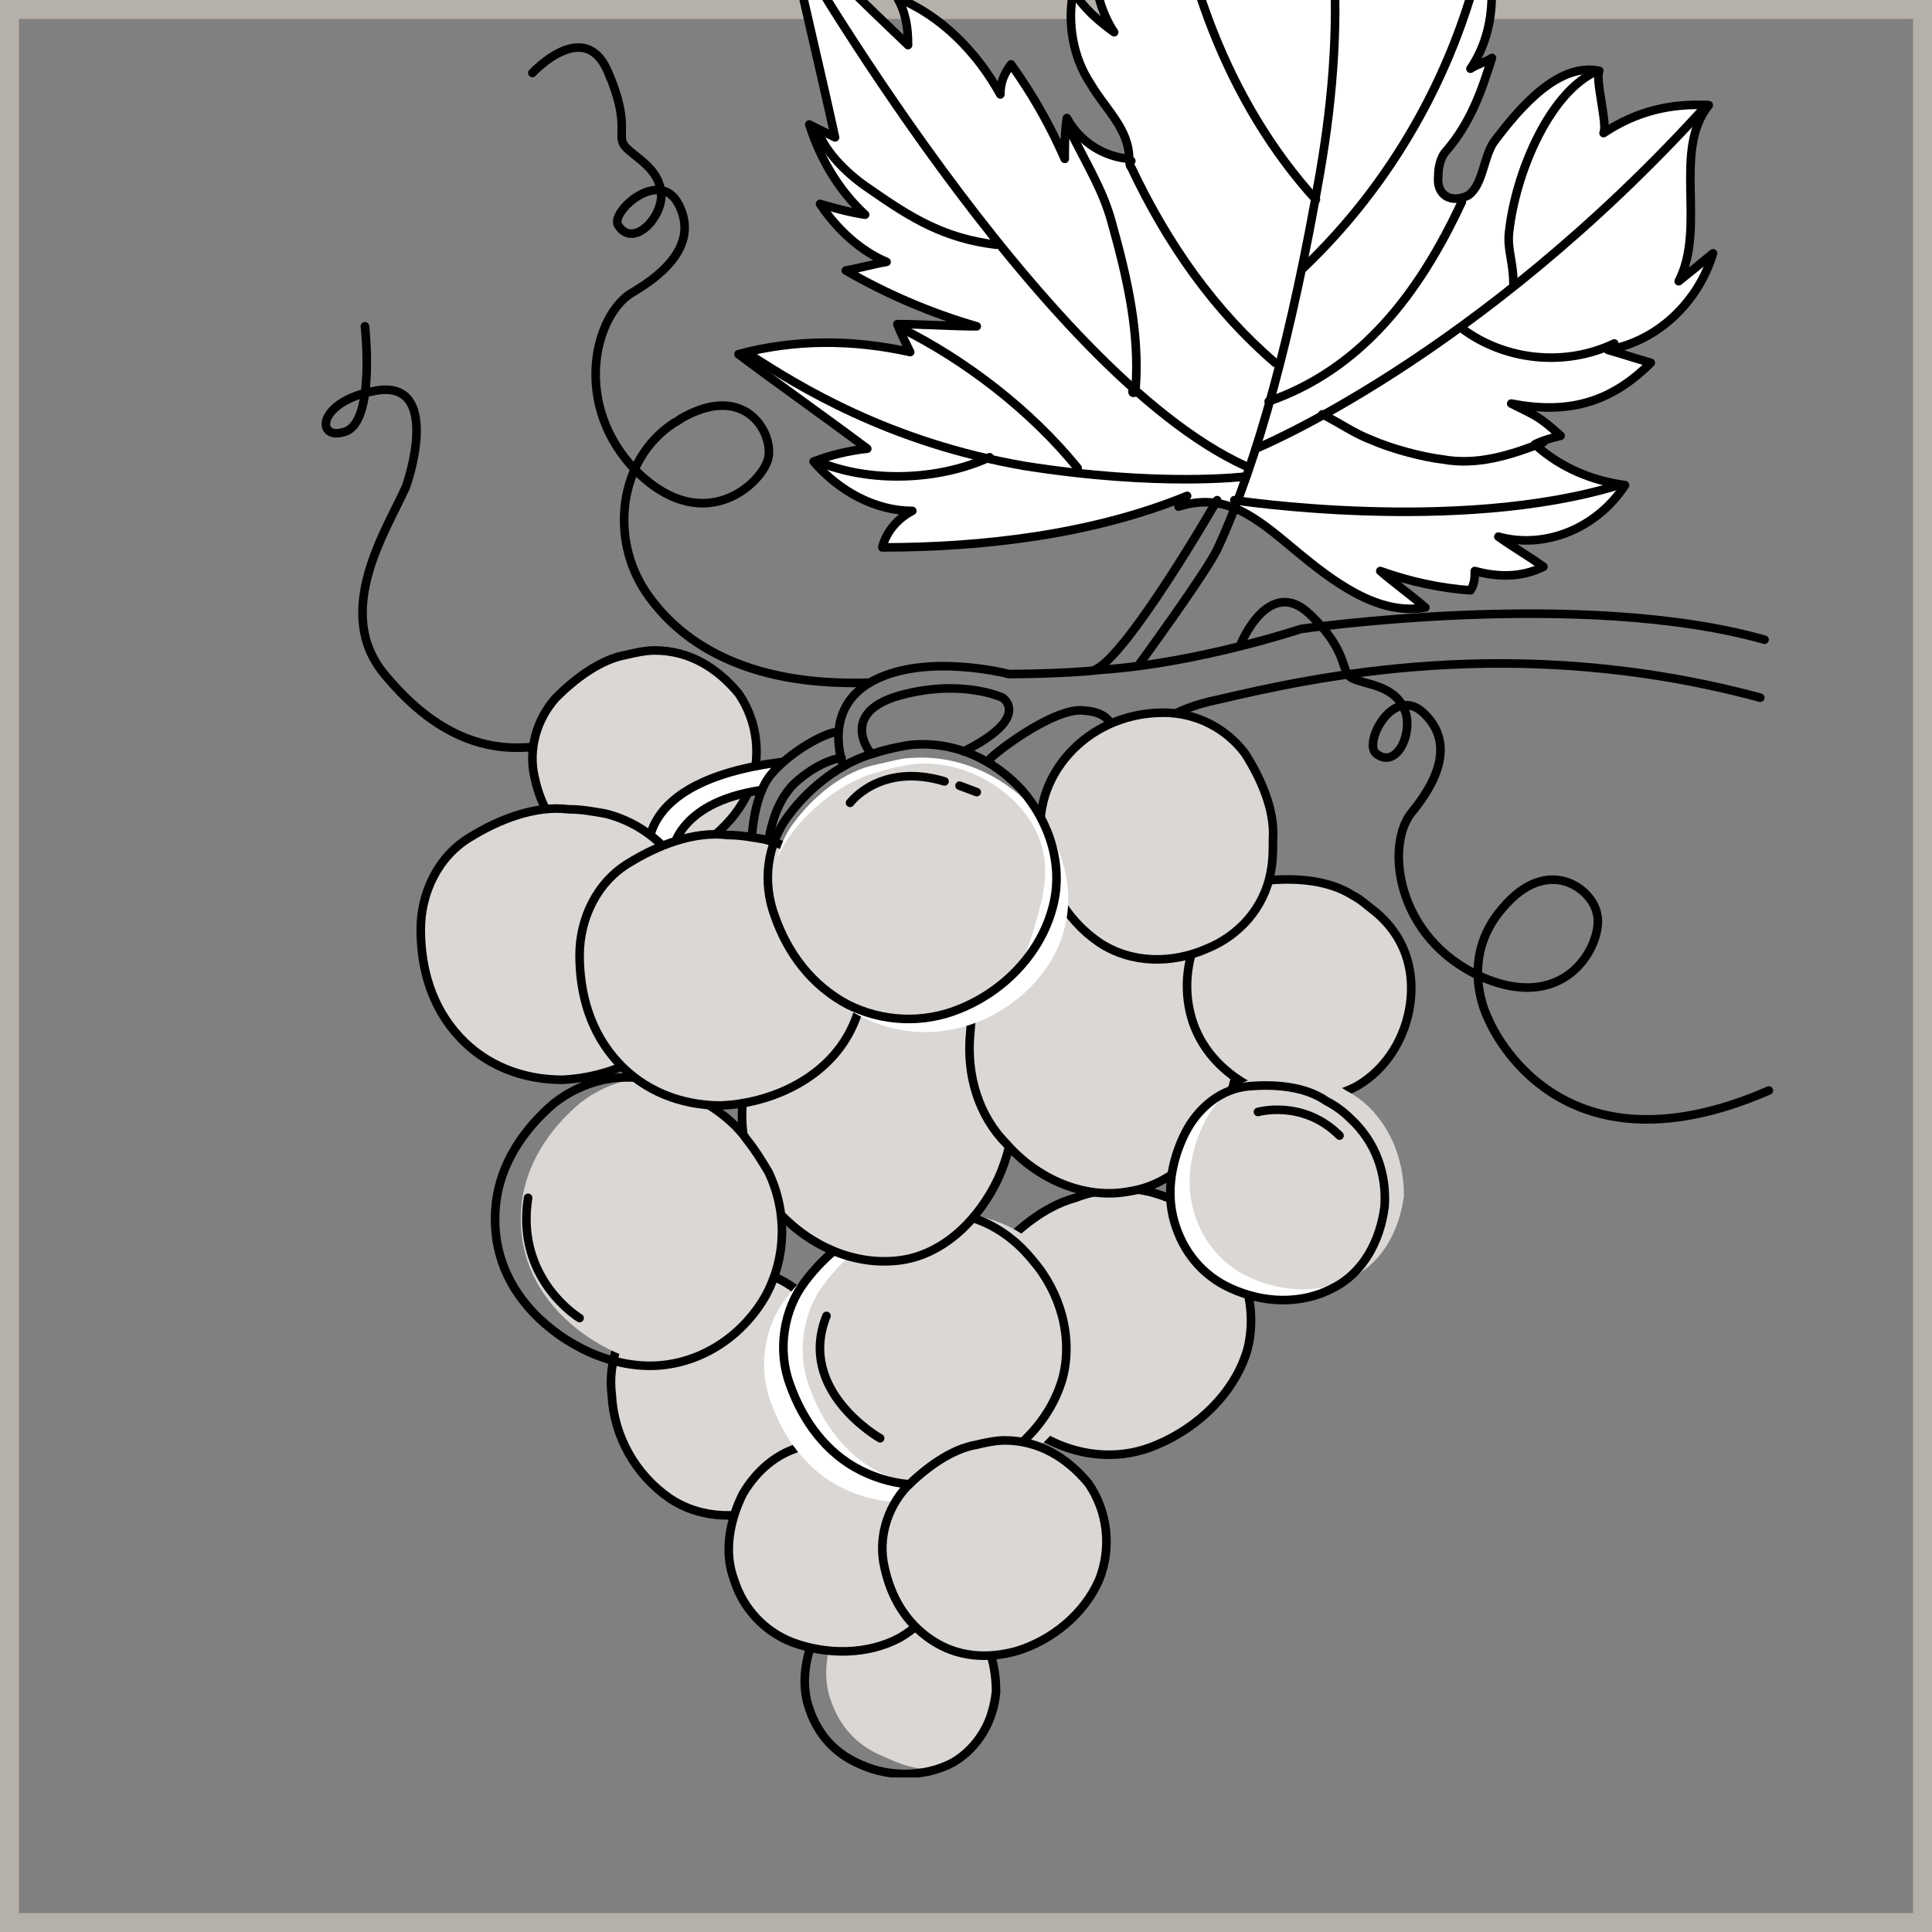 <?xml version="1.0" encoding="UTF-8"?> <svg xmlns="http://www.w3.org/2000/svg" width="90" height="90" viewBox="0 0 90 90" fill="none"><rect x="0" y="0" width="90" height="90" fill="#808080" stroke="none"/><g clip-path="url(#clip0_1238_7854)"><rect x="0.441" y="0.441" width="89.118" height="89.118" stroke="#B5B1AA" stroke-width="0.882"></rect><g clip-path="url(#clip1_1238_7854)"><path d="M17 15.2C17 15.2 17.5 19.6 16.1 20.1C14.7 20.6 14.7 18.7 17.5 18.2C20.3 17.7 19.3 21.6 18.9 22.7C18 24.7 15.5 28.5 17.9 31.4C20.3 34.3 23.7 36.4 29 33.3" stroke="black" stroke-width="0.4" stroke-miterlimit="10" stroke-linecap="round" stroke-linejoin="round"></path><path d="M30.5 30.3C30.1 30.3 29.6 30.4 29.2 30.5C28 30.7 26.8 31.6 25.9 32.5C25 33.5 24.6 34.9 24.9 36.2C25.2 37.6 25.9 38.8 27.1 39.6C28.3 40.4 29.7 40.5 31.1 40.1C32.7 39.6 34.2 38.4 34.9 36.8C35.5 35.3 35.3 33.6 34.4 32.3C33.4 31.1 32.1 30.3 30.5 30.3Z" fill="#DAD7D4" stroke="black" stroke-width="0.4" stroke-miterlimit="10" stroke-linecap="round" stroke-linejoin="round"></path><path d="M53.3 35.3C53.2 35.3 53.3 35.2 53.3 35.3C53.4 35.3 53.4 35.3 53.3 35.3Z" fill="black"></path><path d="M35.5 36.8C31.4 37.4 31.3 39.8 31.3 39.8L30.3 40.1C30.2 40 29.3 36.4 36.4 35.5" fill="white"></path><path d="M35.5 36.8C31.4 37.4 31.3 39.8 31.3 39.8L30.3 40.1C30.2 40 29.3 36.4 36.4 35.5" stroke="black" stroke-width="0.4" stroke-miterlimit="10" stroke-linecap="round" stroke-linejoin="round"></path><path d="M39 34.1C38.5 34.1 36.8 35 35.9 36.1C35 37.2 35 39.5 35 39.5" stroke="black" stroke-width="0.4" stroke-miterlimit="10" stroke-linecap="round" stroke-linejoin="round"></path><path d="M35.7 39.7C35.8 39.6 35.8 37.7 37 36.5C38.2 35.4 39.2 35.3 39.2 35.3" stroke="black" stroke-width="0.4" stroke-miterlimit="10" stroke-linecap="round" stroke-linejoin="round"></path><path d="M39.3 35.7C39.3 35.7 38.2 33 40.7 31.7C43.2 30.4 47 31.4 47 31.4C47 31.4 49.6 31.4 51.3 31.2C55.8 30.9 60.6 29.3 60.6 29.3C60.6 29.3 73.7 27.4 82.2 29.8" stroke="black" stroke-width="0.4" stroke-miterlimit="10" stroke-linecap="round" stroke-linejoin="round"></path><path d="M40.5 35C40.5 35 39.1 33.2 41.9 32.4C44.8 31.6 46.7 32.5 46.7 32.5C46.7 32.5 48.1 33.4 44.9 35" stroke="black" stroke-width="0.4" stroke-miterlimit="10" stroke-linecap="round" stroke-linejoin="round"></path><path d="M46 35.5C46 35.3 49.1 32.9 50.5 33.1C51.9 33.2 51.9 34 52.3 35.2" stroke="black" stroke-width="0.4" stroke-miterlimit="10" stroke-linecap="round" stroke-linejoin="round"></path><path d="M24.8 3.4C24.8 3.4 27.2 0.8 28.3 3.3C29.4 5.8 28.7 6.3 29.1 6.8C29.5 7.3 30.7 7.8 30.8 9C30.9 10.1 29.5 11.6 28.8 10.5C28.4 9.9 30.7 7.8 31.6 9.5C32.5 11.2 31.2 12.6 29.5 13.6C27.7 14.6 26.6 18.9 29.7 22C32.9 25.1 35.6 22.4 35.8 21.3C36 20.1 34.7 17.9 31.9 19.4C31.7 19.5 31.6 19.6 31.4 19.7C28.8 21.4 28.4 25.1 30.1 27.6C31.6 29.8 34.6 32 40.5 31.8" stroke="black" stroke-width="0.4" stroke-miterlimit="10" stroke-linecap="round" stroke-linejoin="round"></path><path d="M53.4 35.7C53.4 35.7 52.4 33.5 56.7 32.6C61 31.6 70.5 29.4 82 32.5" stroke="black" stroke-width="0.4" stroke-miterlimit="10" stroke-linecap="round" stroke-linejoin="round"></path><path d="M55.3 23.1C50.9 24.9 45.8 25.5 41.1 25.5C41.3 24.7 41.9 24.1 42.5 23.8C40.8 23.8 39.1 22.9 37.9 21.5C38.7 21.2 39.5 21 40.4 20.9C38.4 19.4 36.4 18 34.4 16.5C37 15.8 39.7 15.8 42.4 16.4C42.2 16 42 15.6 41.8 15.1C43 15.1 44.3 15.2 45.5 15.2C43.4 14.6 41.3 13.7 39.4 12.6C40 12.5 40.7 12.3 41.3 12.2C40.1 11.7 39 10.7 38.2 9.5C38.9 9.7 39.6 9.9 40.3 10C39.1 8.9 38.2 7.4 37.7 5.8C38.1 6 38.5 6.2 38.9 6.4C38.2 3.2 37.4 -0.1 36.7 -3.3C38.6 -1.5 40.4 0.3 42.3 2.1C42.3 1.3 42.2 0.6 41.8 -0.1C43.8 0.7 45.5 2.4 46.6 4.4C46.6 3.8 46.8 3.4 47.1 3C48.1 4.4 48.9 5.8 49.6 7.4C49.6 6.8 49.6 6.1 49.7 5.5C50.3 6.6 51.4 7.3 52.6 7.4C52.6 6 51.5 5.1 50.8 3.9C50 2.7 49.7 1.1 50 -0.4C50.5 0.4 51.2 1 51.9 1.5C50.9 1.14441e-05 50.7 -2.2 51.4 -3.9C51.7 -3.1 52.3 -2.5 53.1 -2.1C53.5 -4.1 53.9 -6.1 54.3 -8.2C54.7 -7.5 55.2 -6.8 55.6 -6C55.6 -7.6 56.1 -9.1 56.9 -10.4C57.1 -10.2 57.3 -10 57.5 -9.7C58.2 -11.2 58.4 -13 58 -14.8C60.6 -13.2 62.7 -10.8 64.1 -7.9C64.6 -8.5 64.8 -9.3 64.7 -10.1C65.9 -8.9 66.6 -7.1 66.6 -5.3C66.9 -5.7 67.2 -6.1 67.5 -6.4C68.4 -5.1 68.6 -3.2 68 -1.7C68.4 -1.9 68.8 -2.3 69 -2.6C69.8 -0.7 69.6 1.6 68.5 3.2C68.8 3 69.2 2.9 69.5 2.7C69 4.3 68.5 5.7 67.4 7C67.1 7.3 67 7.8 67 8.2C66.9 9.1 67.6 9.5 68.4 9.1C69.1 8.6 69.1 7.3 69.6 6.6C70.8 5 72.6 2.9 74.5 3.3C74.3 3.7 74.9 5.8 74.7 6.2C76.2 5.2 77.8 4.8 79.6 4.9C77.9 7 79.5 10.6 78.2 13.1C78.7 12.7 79.2 12.3 79.8 11.8C79.1 14.1 77.2 15.9 74.9 16.3C75.6 16.5 76.2 16.7 76.9 16.9C75 18.8 73 19.3 70.4 18.8C71.6 19.4 71.7 19.4 72.7 20.3C72.3 20.4 71.9 20.5 71.5 20.7C72.7 21.8 74.2 22.4 75.7 22.6C74.4 24.6 72 25.6 69.8 25C70.5 25.5 71.2 25.9 71.9 26.4C70.9 26.9 69.8 26.9 68.7 26.6C68.7 26.9 68.7 27.2 68.5 27.5C67.1 27.4 65.7 27.1 64.3 26.6C65 27.2 65.7 27.7 66.4 28.3C64.2 28.7 62.1 27.1 60.3 25.6C58.5 24.1 57.1 22.9 54.9 23.6" fill="white"></path><path d="M55.3 23.1C50.9 24.9 45.8 25.5 41.1 25.5C41.3 24.7 41.9 24.1 42.5 23.8C40.8 23.8 39.1 22.9 37.9 21.5C38.7 21.2 39.5 21 40.4 20.9C38.4 19.4 36.4 18 34.4 16.5C37 15.8 39.7 15.8 42.4 16.4C42.2 16 42 15.6 41.8 15.1C43 15.1 44.3 15.2 45.5 15.2C43.4 14.6 41.3 13.7 39.4 12.6C40 12.5 40.7 12.3 41.3 12.2C40.1 11.7 39 10.7 38.2 9.5C38.9 9.7 39.6 9.9 40.3 10C39.1 8.9 38.2 7.4 37.7 5.8C38.1 6 38.5 6.2 38.9 6.4C38.2 3.2 37.4 -0.1 36.7 -3.3C38.6 -1.5 40.4 0.3 42.3 2.1C42.3 1.3 42.2 0.6 41.8 -0.1C43.8 0.7 45.5 2.4 46.6 4.4C46.6 3.8 46.8 3.4 47.1 3C48.1 4.4 48.9 5.8 49.6 7.4C49.6 6.8 49.6 6.1 49.7 5.5C50.3 6.6 51.4 7.3 52.6 7.4C52.6 6 51.5 5.1 50.8 3.9C50 2.7 49.7 1.1 50 -0.4C50.5 0.4 51.2 1 51.9 1.5C50.9 1.14441e-05 50.7 -2.2 51.4 -3.9C51.7 -3.1 52.3 -2.5 53.1 -2.1C53.5 -4.1 53.9 -6.1 54.3 -8.2C54.7 -7.5 55.2 -6.8 55.6 -6C55.6 -7.6 56.1 -9.1 56.9 -10.4C57.1 -10.2 57.3 -10 57.5 -9.7C58.2 -11.2 58.4 -13 58 -14.8C60.6 -13.2 62.7 -10.8 64.1 -7.9C64.6 -8.5 64.8 -9.3 64.7 -10.1C65.9 -8.9 66.6 -7.1 66.6 -5.3C66.9 -5.7 67.2 -6.1 67.5 -6.4C68.4 -5.1 68.6 -3.2 68 -1.7C68.4 -1.9 68.8 -2.3 69 -2.6C69.8 -0.7 69.6 1.6 68.5 3.2C68.8 3 69.2 2.9 69.5 2.7C69 4.3 68.5 5.7 67.4 7C67.1 7.3 67 7.8 67 8.2C66.9 9.1 67.6 9.5 68.4 9.1C69.1 8.6 69.1 7.3 69.6 6.6C70.8 5 72.6 2.9 74.5 3.3C74.3 3.7 74.9 5.8 74.7 6.2C76.2 5.2 77.8 4.8 79.6 4.9C77.9 7 79.5 10.6 78.2 13.1C78.7 12.7 79.2 12.3 79.8 11.8C79.1 14.1 77.2 15.9 74.9 16.3C75.6 16.5 76.2 16.7 76.9 16.9C75 18.8 73 19.3 70.4 18.8C71.6 19.4 71.7 19.4 72.7 20.3C72.3 20.4 71.9 20.5 71.5 20.7C72.7 21.8 74.2 22.4 75.7 22.6C74.4 24.6 72 25.6 69.8 25C70.5 25.5 71.2 25.9 71.9 26.4C70.9 26.9 69.8 26.9 68.7 26.6C68.7 26.9 68.7 27.2 68.5 27.5C67.1 27.4 65.7 27.1 64.3 26.6C65 27.2 65.7 27.7 66.4 28.3C64.2 28.7 62.1 27.1 60.3 25.6C58.5 24.1 57.1 22.9 54.9 23.6" stroke="black" stroke-width="0.4" stroke-miterlimit="10" stroke-linecap="round" stroke-linejoin="round"></path><path d="M53.1 30.9C53.1 30.9 56.1 26.8 56.7 25.6C58.6 21.5 60.2 15.5 61.5 8C62.7 1 62.8 -7.2 58.1 -14.8" stroke="black" stroke-width="0.4" stroke-miterlimit="10" stroke-linecap="round" stroke-linejoin="round"></path><path d="M58 21.7C48.4 17.3 36.9 -2.7 36.9 -2.7" stroke="black" stroke-width="0.4" stroke-miterlimit="10" stroke-linecap="round" stroke-linejoin="round"></path><path d="M34.9 16.5C37.2 18 41.4 20.6 47.7 21.7C54 22.7 58 22.2 58 22.2" stroke="black" stroke-width="0.4" stroke-miterlimit="10" stroke-linecap="round" stroke-linejoin="round"></path><path d="M58.5 20.9C58.5 20.9 68.8 16.7 79.5 4.9" stroke="black" stroke-width="0.4" stroke-miterlimit="10" stroke-linecap="round" stroke-linejoin="round"></path><path d="M75.4 22.6C67.9 24.9 57.5 23.3 57.5 23.3" stroke="black" stroke-width="0.4" stroke-miterlimit="10" stroke-linecap="round" stroke-linejoin="round"></path><path d="M38.1 21.5C40.5 22.5 43.7 22.4 46.1 21.3" stroke="black" stroke-width="0.4" stroke-miterlimit="10" stroke-linecap="round" stroke-linejoin="round"></path><path d="M38.1 6.1C38.5 7.2 39.6 8.2 40.5 8.8C42.5 10.2 44 11.1 46.4 11.4" stroke="black" stroke-width="0.4" stroke-miterlimit="10" stroke-linecap="round" stroke-linejoin="round"></path><path d="M42 15.3C45 16.8 48 19.1 50.2 21.8" stroke="black" stroke-width="0.4" stroke-miterlimit="10" stroke-linecap="round" stroke-linejoin="round"></path><path d="M54.4 -7.7C54.9 -1.5 57.2 4.8 61.3 9.3" stroke="black" stroke-width="0.4" stroke-miterlimit="10" stroke-linecap="round" stroke-linejoin="round"></path><path d="M49.8 6C50.7 7.8 51.4 8.9 51.8 10.4C52.5 12.9 53.1 15.5 52.9 18.1C52.9 18.2 52.9 18.3 52.8 18.3C52.7 18.3 52.8 18.1 52.8 18.2" stroke="black" stroke-width="0.4" stroke-miterlimit="10" stroke-linecap="round" stroke-linejoin="round"></path><path d="M52.7 7.5C52.6 7.5 52.6 7.7 52.7 7.8C54.4 11.4 56.6 14.5 59.4 16.9" stroke="black" stroke-width="0.4" stroke-miterlimit="10" stroke-linecap="round" stroke-linejoin="round"></path><path d="M70.5 13.2C70.5 12.2 70.2 11.6 70.3 10.8C70.6 8.1 72.1 4.5 74.2 3.4" stroke="black" stroke-width="0.4" stroke-miterlimit="10" stroke-linecap="round" stroke-linejoin="round"></path><path d="M61.6 19.3C62.4 19.7 63.1 20.2 63.9 20.5C64.8 20.9 66.3 21.3 67.2 21.4C68.8 21.7 70.4 21.2 71.9 20.6" stroke="black" stroke-width="0.4" stroke-miterlimit="10" stroke-linecap="round" stroke-linejoin="round"></path><path d="M68.1 15.3C70.1 16.8 72.9 17.1 75.2 16" stroke="black" stroke-width="0.4" stroke-miterlimit="10" stroke-linecap="round" stroke-linejoin="round"></path><path d="M60.7 12.5C64.8 8.6 67.7 3.5 69 -2" stroke="black" stroke-width="0.4" stroke-miterlimit="10" stroke-linecap="round" stroke-linejoin="round"></path><path d="M59.1 18.7C63.4 17.2 66.1 13.7 68.1 9.4" stroke="black" stroke-width="0.4" stroke-miterlimit="10" stroke-linecap="round" stroke-linejoin="round"></path><path d="M51 31.2C52.5 30.6 56.7 23.3 56.7 23.3" stroke="black" stroke-width="0.4" stroke-miterlimit="10" stroke-linecap="round" stroke-linejoin="round"></path><path d="M28.2 37.9C27.6 37.8 27.1 37.7 26.5 37.7C24.9 37.5 23.2 38.2 21.9 39C20.4 39.9 19.6 41.6 19.6 43.3C19.6 45.1 20.1 46.9 21.4 48.3C22.6 49.6 24.3 50.3 26.2 50.3C28.4 50.2 30.6 49.2 31.8 47.5C33 45.8 33.1 43.7 32.4 41.8C31.7 39.9 30.2 38.4 28.2 37.9Z" fill="#DAD7D4" stroke="black" stroke-width="0.4" stroke-miterlimit="10" stroke-linecap="round" stroke-linejoin="round"></path><path d="M39.2 66.5C39.3 66 39.3 65.5 39.3 65C39.4 63.6 38.7 62.1 37.999 61C37.099 59.8 35.7 59.1 34.2 59.1C32.599 59.1 31.099 59.7 30 60.8C28.899 61.9 28.299 63.4 28.5 65C28.599 66.9 29.599 68.7 31.2 69.8C32.7 70.8 34.599 70.8 36.2 70.1C37.599 69.6 38.8 68.2 39.2 66.5Z" fill="#DAD7D4" stroke="black" stroke-width="0.4" stroke-miterlimit="10" stroke-linecap="round" stroke-linejoin="round"></path><path d="M51.7 55.4C51.1 55.5 50.6 55.6 50.1 55.8C48.6 56.2 47.2 57.4 46.3 58.5C45.3 59.8 45.1 61.6 45.6 63.2C46.2 64.8 47.3 66.3 48.9 67.1C50.5 67.9 52.3 68 53.9 67.3C55.8 66.5 57.5 64.9 58.1 62.9C58.6 61 58 59 56.8 57.5C55.4 56 53.6 55.2 51.7 55.4Z" fill="#DAD7D4" stroke="black" stroke-width="0.4" stroke-miterlimit="10" stroke-linecap="round" stroke-linejoin="round"></path><path d="M45.9 74.8C45.6 74.6 45.3 74.3 44.9 74.2C44 73.6 42.7 73.6 41.7 73.7C40.5 73.9 39.6 74.6 39 75.7C38.5 76.8 38.3 78.1 38.7 79.2C39.1 80.4 39.9 81.3 41.1 81.8C42.4 82.4 43.4 82.7 44.7 82C45.9 81.3 46.3 78.6 46.4 77.2C46.5 75.9 47 75.7 45.9 74.8Z" fill="#DAD7D4"></path><path d="M44.9 75.2C44.6 75 44.3 74.7 43.9 74.6C43 74 41.7 74 40.7 74.1C39.5 74.3 38.6 75 38 76.1C37.5 77.2 37.3 78.5 37.7 79.6C38.1 80.8 38.9 81.7 40.1 82.2C41.4 82.8 43.1 82.8 44.4 82.1C45.6 81.4 46.3 80.1 46.4 78.8C46.4 77.3 45.9 76 44.9 75.2Z" stroke="black" stroke-width="0.4" stroke-miterlimit="10" stroke-linecap="round" stroke-linejoin="round"></path><path d="M42.7 68.5C42.3 68.2 42 68 41.6 67.8C40.5 67.2 39 67.1 37.8 67.3C36.4 67.5 35.3 68.4 34.6 69.6C34 70.8 33.7 72.3 34.2 73.6C34.6 74.9 35.6 76 36.9 76.5C38.5 77.1 40.4 77.1 41.9 76.3C43.3 75.5 44.2 74.1 44.3 72.5C44.4 71 43.9 69.5 42.7 68.5Z" fill="#DAD7D4" stroke="black" stroke-width="0.4" stroke-miterlimit="10" stroke-linecap="round" stroke-linejoin="round"></path><path d="M42.1 57.3C41.5 57.4 41 57.5 40.4 57.7C38.9 58.1 37.5 59.3 36.6 60.5C35.6 61.8 35.3 63.7 35.9 65.3C36.5 67 37.6 68.5 39.2 69.3C40.8 70.1 42.6 70.2 44.3 69.5C46.3 68.7 48 67.1 48.6 65C49.1 63.1 48.5 61 47.2 59.5C46 57.9 44.1 57.1 42.1 57.3Z" fill="white"></path><path d="M43.9 56.6C43.3 56.7 42.8 56.8 42.2 57C40.7 57.4 39.3 58.6 38.4 59.8C37.4 61.1 37.1 63 37.7 64.6C38.3 66.3 39.4 67.8 41 68.6C42.6 69.4 44.4 69.5 46.1 68.8C48.1 68 49.8 66.4 50.4 64.3C50.9 62.4 50.3 60.3 49 58.8C47.8 57.2 45.9 56.4 43.9 56.6Z" fill="#DAD7D4"></path><path d="M43 56.5C42.4 56.6 41.9 56.7 41.3 56.9C39.8 57.3 38.4 58.5 37.5 59.7C36.5 61 36.2 62.9 36.8 64.5C37.4 66.2 38.5 67.7 40.1 68.5C41.7 69.3 43.5 69.4 45.2 68.7C47.2 67.9 48.9 66.3 49.5 64.2C50 62.3 49.4 60.2 48.1 58.7C46.8 57.1 45 56.3 43 56.5Z" stroke="black" stroke-width="0.4" stroke-miterlimit="10" stroke-linecap="round" stroke-linejoin="round"></path><path d="M46.5 48.8C46.2 48.3 45.9 47.8 45.5 47.3C44.6 46 43 45.1 41.5 44.8C40 44.3 38.3 45 37 46.2C35.7 47.5 34.8 49.4 34.6 51.3C34.4 53.3 35.1 55.1 36.3 56.5C37.8 58.1 39.9 59 42 58.7C44 58.4 45.6 56.8 46.5 54.9C47.4 52.9 47.5 50.7 46.5 48.8Z" fill="#DAD7D4" stroke="black" stroke-width="0.4" stroke-miterlimit="10" stroke-linecap="round" stroke-linejoin="round"></path><path d="M57.1 45.5C56.8 45 56.5 44.5 56.2 44C55.3 42.6 53.7 41.8 52.2 41.4C50.6 41 48.9 41.6 47.6 42.9C46.3 44.3 45.3 46.1 45.2 48.1C45 50.1 45.6 52 46.9 53.3C48.3 54.9 50.5 55.9 52.6 55.5C54.6 55.2 56.2 53.6 57.1 51.6C57.9 49.6 58 47.4 57.1 45.5Z" fill="#DAD7D4" stroke="black" stroke-width="0.4" stroke-miterlimit="10" stroke-linecap="round" stroke-linejoin="round"></path><path d="M64.1 42.5C63.7 42.2 63.4 41.9 63 41.7C61.9 41 60.4 40.9 59.2 41C57.8 41.1 56.6 42 56 43.2C55.3 44.5 55.1 46 55.5 47.4C55.9 48.8 56.9 49.9 58.2 50.6C59.8 51.3 61.7 51.4 63.2 50.6C64.6 49.8 65.5 48.3 65.7 46.7C65.9 45.1 65.4 43.6 64.1 42.5Z" fill="#DAD7D4" stroke="black" stroke-width="0.4" stroke-miterlimit="10" stroke-linecap="round" stroke-linejoin="round"></path><path d="M47.8 67.6C48.8 67.7 49.7 68.1 50.4 68.9C51.1 69.8 51.4 70.9 51.4 72C51.3 74.2 49.5 76.1 47.5 76.9C45.4 77.7 43.1 76.8 42 74.8C41.5 73.8 41.3 72.6 41.4 71.5C41.4 70.4 41.8 69.3 42.7 68.6C42.8 68.5 43 68.7 42.9 68.8C41.4 70.2 41.5 72.8 42.3 74.6C43.2 76.4 45.5 76.9 47.2 76.2C48.8 75.6 50.2 74.1 50.7 72.4C51.4 70.3 50 68 47.8 67.6Z" fill="black"></path><path d="M35.8 55C35.5 54.5 35.3 53.9 34.9 53.4C34 52.1 33.4 50.8 31.9 50.4C30.2 49.9 28.4 50.3 27 51.4C25.6 52.6 24.5 54.2 24.3 56.1C24.1 58 24.7 59.7 26 61.1C27.5 62.7 29.8 63.8 32 63.6C34.1 63.4 34.9 61.2 35.9 59.4C36.9 57.6 36.7 56.9 35.8 55Z" fill="#DAD7D4"></path><path d="M35.8 54.6C35.5 54.1 35.2 53.6 34.8 53.1C33.9 51.8 32.2 50.9 30.7 50.4C29 49.9 27.2 50.3 25.8 51.4C24.4 52.6 23.3 54.2 23.1 56.1C22.9 58 23.5 59.7 24.8 61.1C26.3 62.7 28.6 63.8 30.8 63.6C32.9 63.4 34.7 62.1 35.7 60.3C36.6 58.6 36.7 56.5 35.8 54.6Z" stroke="black" stroke-width="0.4" stroke-miterlimit="10" stroke-linecap="round" stroke-linejoin="round"></path><path d="M35.6 39.1C35 39 34.5 38.9 33.9 38.9C32.3 38.7 30.6 39.4 29.3 40.2C27.8 41.1 27 42.8 27 44.5C27 46.3 27.5 48.1 28.8 49.5C30 50.8 31.7 51.5 33.6 51.5C35.8 51.4 38 50.4 39.2 48.7C40.4 47 40.5 44.9 39.8 43C39 41 37.6 39.6 35.6 39.1Z" fill="#DAD7D4" stroke="black" stroke-width="0.4" stroke-miterlimit="10" stroke-linecap="round" stroke-linejoin="round"></path><path d="M59.2 40.6C59.3 40.1 59.3 39.6 59.3 39.1C59.4 37.7 58.7 36.2 57.999 35.1C57.099 33.9 55.7 33.2 54.2 33.2C52.599 33.2 51.099 33.8 49.999 34.9C48.9 36 48.3 37.5 48.499 39.1C48.599 41 49.599 42.8 51.2 43.9C52.7 44.9 54.599 44.9 56.2 44.2C57.7 43.6 58.9 42.3 59.2 40.6Z" fill="#DAD7D4" stroke="black" stroke-width="0.4" stroke-miterlimit="10" stroke-linecap="round" stroke-linejoin="round"></path><path d="M42.6 35.3C42 35.3 41.4 35.5 40.9 35.6C39.3 35.9 37.9 37.1 37 38.3C36 39.6 35.8 41.5 36.4 43.1C37.1 44.8 38.3 46.4 40 47.3C41.7 48.2 43.6 48.3 45.3 47.7C47.3 47 49.1 45.3 49.6 43.2C50.1 41.2 49.4 39.1 48 37.5C46.6 36.1 44.7 35.2 42.6 35.3Z" fill="white"></path><path d="M42.5 35.6C41.9 35.7 41.4 35.8 40.8 36C39.3 36.4 37.8 37.6 36.9 38.8C35.8 40.2 35.6 42 36.2 43.6C36.8 45.3 38.5 46.2 40.1 47.1C41.7 47.9 43.6 47.4 45.3 46.7C47.3 45.9 47.7 44.9 48.3 42.8C48.9 40.8 48.9 39.3 47.6 37.7C46.4 36.3 44.5 35.4 42.5 35.6Z" fill="#DAD7D4"></path><path d="M42.4 34.7C41.8 34.8 41.3 34.9 40.7 35.1C39.2 35.5 37.7 36.7 36.8 37.9C35.7 39.3 35.5 41.1 36.1 42.7C36.7 44.4 37.8 45.9 39.5 46.8C41.1 47.6 43 47.7 44.7 47C46.7 46.2 48.4 44.5 49 42.4C49.6 40.4 48.9 38.3 47.6 36.8C46.3 35.4 44.5 34.5 42.4 34.7Z" stroke="black" stroke-width="0.4" stroke-miterlimit="10" stroke-linecap="round" stroke-linejoin="round"></path><path d="M46.8 67.1C46.4 67.1 45.9 67.2 45.5 67.3C44.3 67.5 43.1 68.4 42.2 69.3C41.3 70.3 40.9 71.7 41.2 73C41.5 74.4 42.2 75.6 43.4 76.4C44.6 77.2 46 77.3 47.4 76.9C49 76.4 50.5 75.2 51.2 73.6C51.8 72.1 51.6 70.4 50.7 69.1C49.7 67.9 48.4 67.1 46.8 67.1Z" fill="#DAD7D4" stroke="black" stroke-width="0.4" stroke-miterlimit="10" stroke-linecap="round" stroke-linejoin="round"></path><path d="M27 61.4C27 61.4 24 59.6 24.6 55.8" stroke="black" stroke-width="0.4" stroke-miterlimit="10" stroke-linecap="round" stroke-linejoin="round"></path><path d="M39.6 37.4C39.6 37.4 41 35.5 44 36.4" stroke="black" stroke-width="0.4" stroke-miterlimit="10" stroke-linecap="round" stroke-linejoin="round"></path><path d="M44.7 36.6L45.5 36.9" stroke="black" stroke-width="0.4" stroke-miterlimit="10" stroke-linecap="round" stroke-linejoin="round"></path><path d="M41 67C41 67 37.1 64.8 38.5 61.3" stroke="black" stroke-width="0.4" stroke-miterlimit="10" stroke-linecap="round" stroke-linejoin="round"></path><path d="M63.2 52.7L63.7 53.5" stroke="black" stroke-width="0.4" stroke-miterlimit="10" stroke-linecap="round" stroke-linejoin="round"></path><path d="M62.9 52.1C62.6 51.8 62.2 51.5 61.8 51.3C60.8 50.6 59.4 50.5 58.2 50.6C56.9 50.7 55.8 51.6 55.2 52.8C54.6 54 54.3 55.5 54.7 56.9C55.1 58.3 56 59.4 57.3 60C58.8 60.7 60.6 60.8 62.1 60C63.5 59.3 64.3 57.8 64.5 56.2C64.6 54.7 64.1 53.2 62.9 52.1Z" fill="white"></path><path d="M63.8 51.6C63.5 51.3 63.1 51 62.7 50.8C61.7 50.1 60.3 50 59.1 50.1C57.8 50.2 56.7 51.1 56.1 52.3C55.5 53.5 55.2 55 55.6 56.4C56 57.8 56.9 58.9 58.2 59.5C59.7 60.2 61.5 60.3 63 59.5C64.4 58.8 65.2 57.3 65.4 55.7C65.4 54.2 64.9 52.7 63.8 51.6Z" fill="#DAD7D4"></path><path d="M62.9 52.1C62.6 51.8 62.2 51.5 61.8 51.3C60.8 50.6 59.4 50.5 58.2 50.6C56.9 50.7 55.8 51.6 55.2 52.8C54.6 54 54.3 55.5 54.7 56.9C55.1 58.3 56 59.4 57.3 60C58.8 60.7 60.6 60.8 62.1 60C63.5 59.3 64.3 57.8 64.5 56.2C64.6 54.7 64.1 53.2 62.9 52.1Z" stroke="black" stroke-width="0.4" stroke-miterlimit="10" stroke-linecap="round" stroke-linejoin="round"></path><path d="M58.6 51.8C58.6 51.8 60.7 51.2 62.4 52.9" stroke="black" stroke-width="0.4" stroke-miterlimit="10" stroke-linecap="round" stroke-linejoin="round"></path><path d="M57.8 30C57.8 30 59.1 26.8 61 28.6C62.9 30.4 62.4 31.3 63 31.6C63.6 31.9 64.9 31.9 65.4 33C65.9 34 65.1 35.9 64.1 35.1C63.5 34.6 64.9 31.9 66.3 33.2C67.7 34.5 67.1 36.2 65.8 37.8C64.5 39.3 65 43.7 69 45.5C73.1 47.3 74.7 43.8 74.4 42.6C74.2 41.4 72.1 39.8 70 42.3C67.9 44.7 69.3 47.4 69.3 47.4C69.3 47.4 72.3 55.2 82.4 50.8" stroke="black" stroke-width="0.4" stroke-miterlimit="10" stroke-linecap="round" stroke-linejoin="round"></path></g></g><defs><clipPath id="clip0_1238_7854"><rect width="90" height="90" fill="white"></rect></clipPath><clipPath id="clip1_1238_7854"><rect width="67.7" height="97.8" fill="white" transform="translate(15 -15)"></rect></clipPath></defs></svg> 